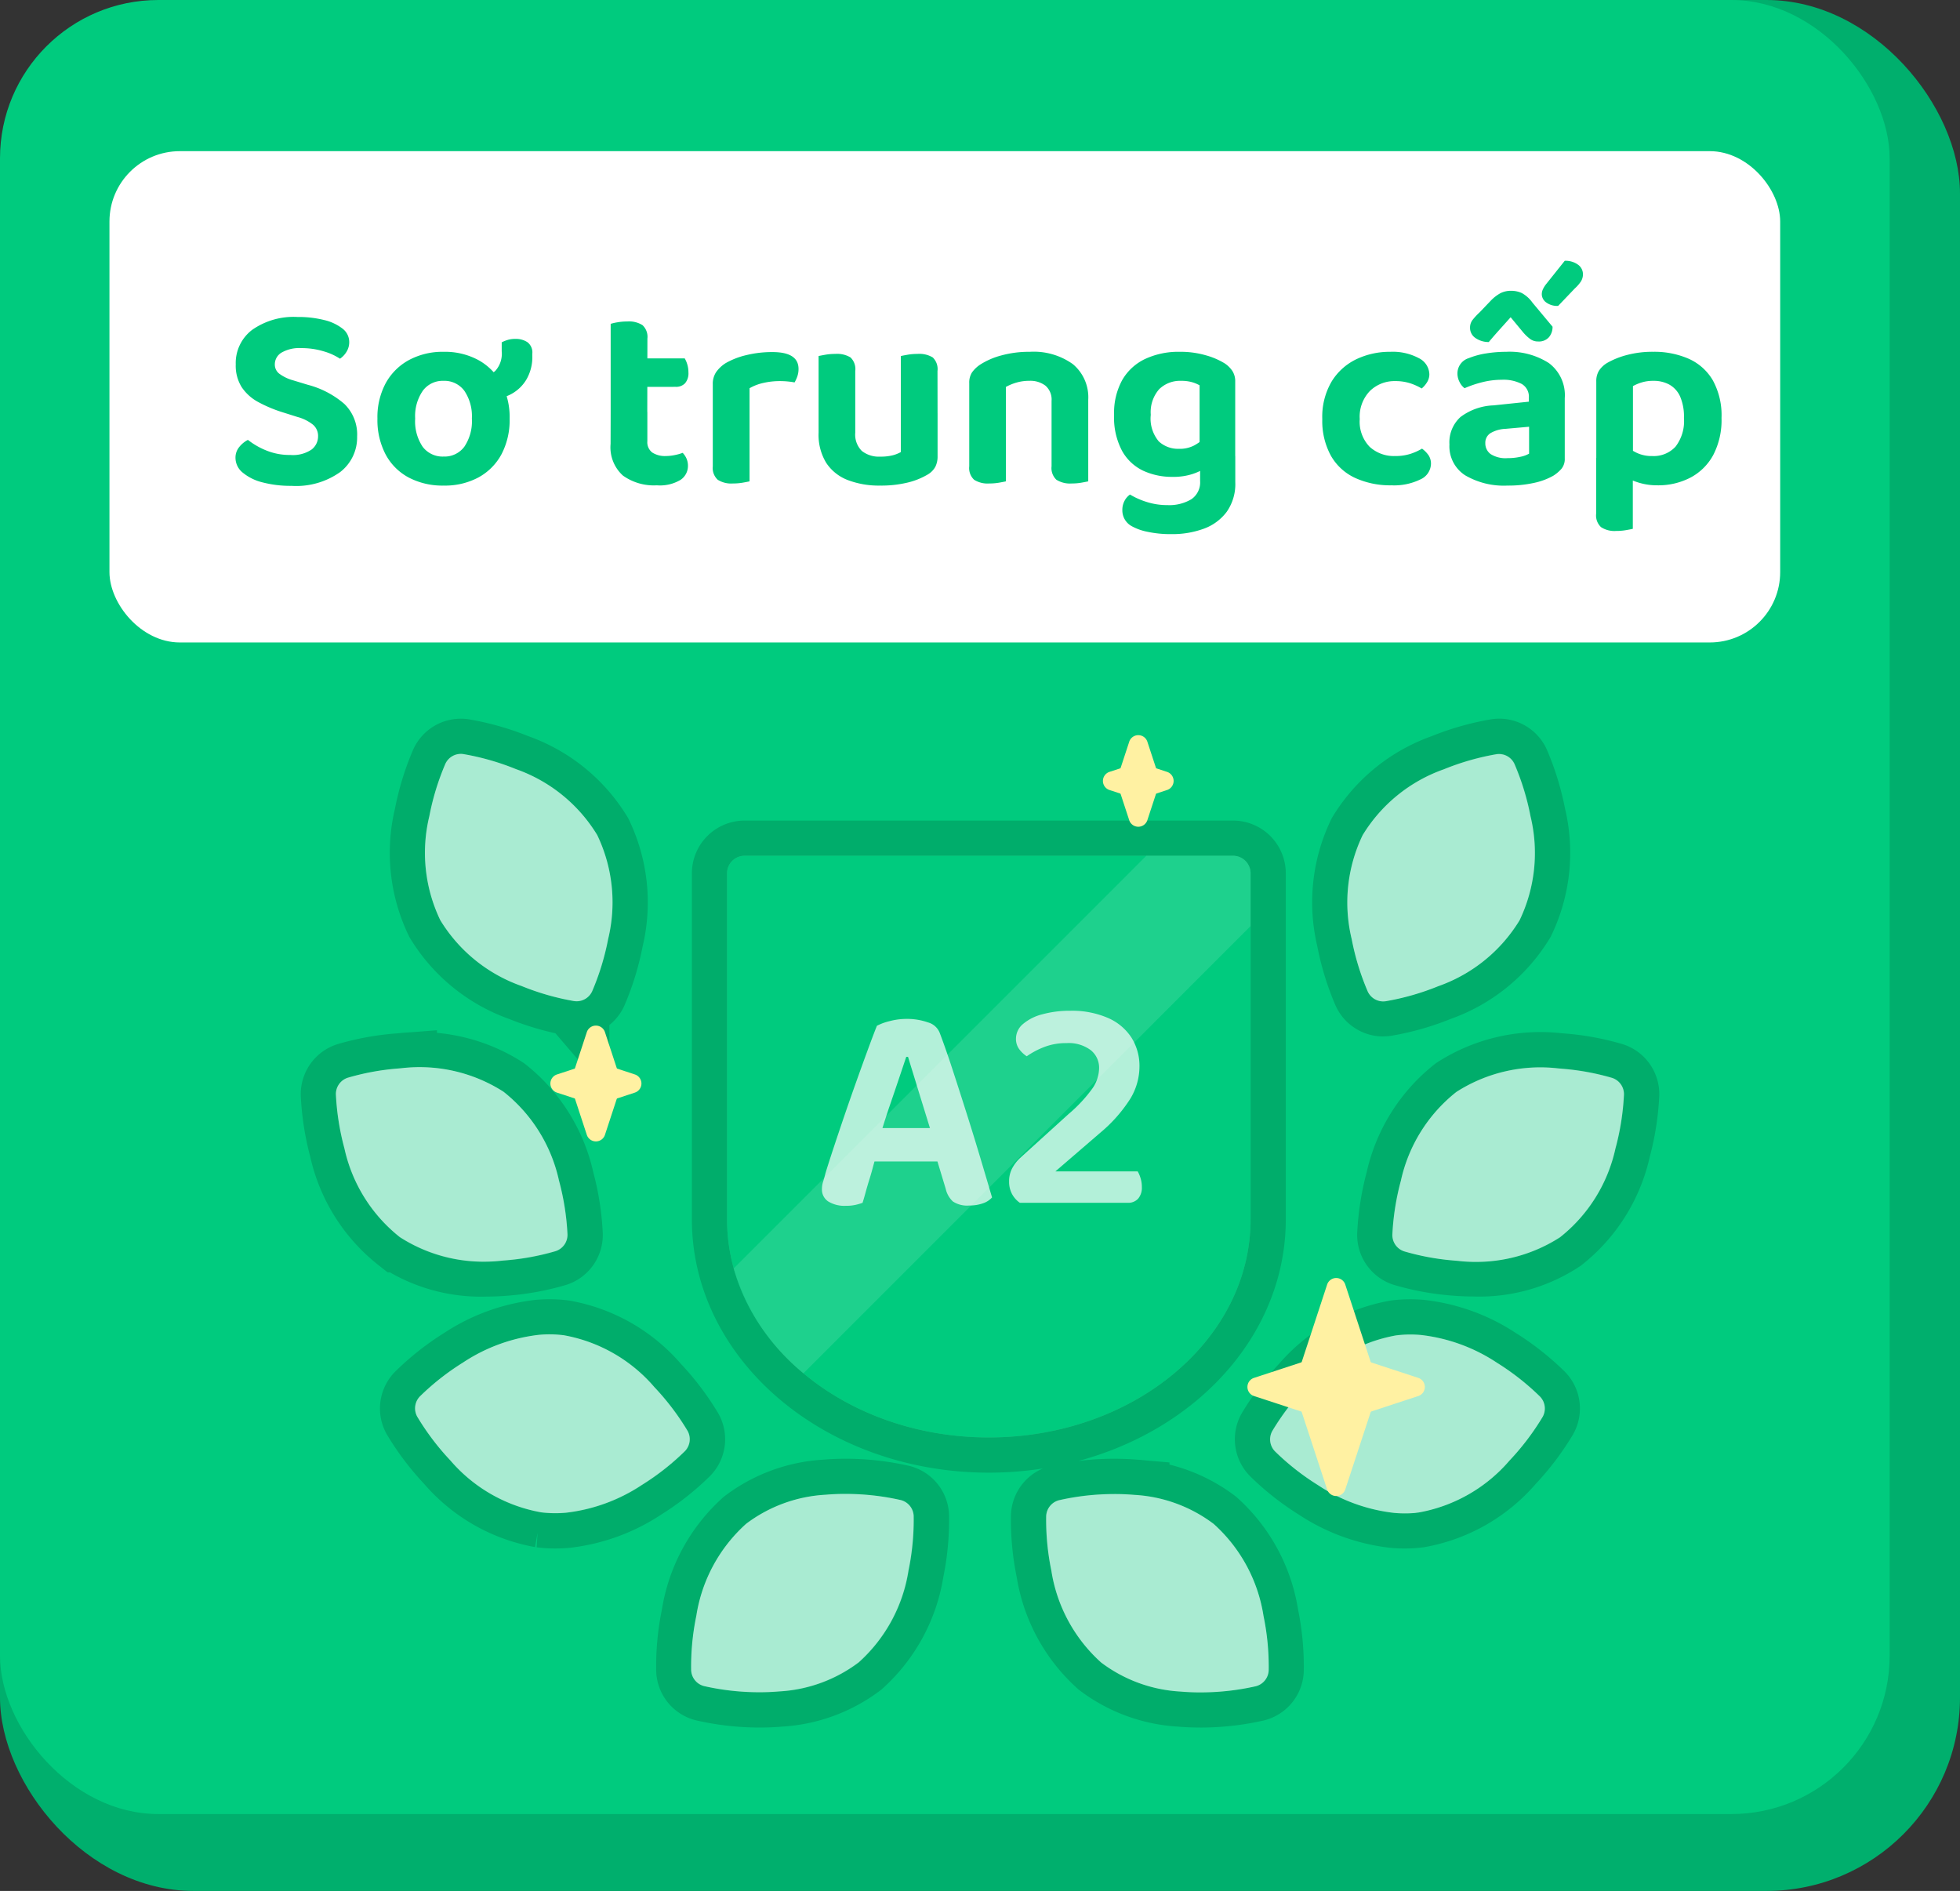 <svg xmlns="http://www.w3.org/2000/svg" width="111.429" height="107.503" viewBox="0 0 111.429 107.503"><rect x="0" y="0" width="111.429" height="107.503" fill="#333333" stroke="none"/><g transform="translate(-679.286 -214.556)"><g transform="translate(0.286 12.937)"><rect width="111.429" height="107.503" rx="11" transform="translate(679 201.619)" fill="#00af6d"/><rect width="107.429" height="103.132" rx="9" transform="translate(679 201.619)" fill="#00cb7e"/><rect width="94.983" height="27.931" rx="4" transform="translate(685.223 210.213)" fill="#fff"/></g><path d="M49.111,53.353c-.374,0-.744-.016-1.1-.047A8.255,8.255,0,0,1,43.5,51.655a8.843,8.843,0,0,1-2.832-5.228,14.13,14.13,0,0,1-.293-3.1.975.975,0,0,1,.735-.906,14.144,14.144,0,0,1,3.091-.348c.4,0,.8.013,1.185.046A8.242,8.242,0,0,1,49.9,43.773,8.846,8.846,0,0,1,52.729,49a14.237,14.237,0,0,1,.294,3.1.975.975,0,0,1-.735.905,14.174,14.174,0,0,1-3.091.349Zm-25.079,0A14.141,14.141,0,0,1,20.941,53a.975.975,0,0,1-.735-.905A14.133,14.133,0,0,1,20.5,49a8.848,8.848,0,0,1,2.832-5.229,8.254,8.254,0,0,1,4.512-1.651c.383-.033.782-.049,1.187-.047a14.174,14.174,0,0,1,3.091.349.975.975,0,0,1,.735.905,14.2,14.2,0,0,1-.293,3.1,8.85,8.85,0,0,1-2.832,5.228,8.25,8.25,0,0,1-4.514,1.651c-.355.031-.724.047-1.1.047ZM11.878,43.148h0c-.07-.006-.139-.014-.208-.023a8.846,8.846,0,0,1-5.161-2.953,14.409,14.409,0,0,1-1.88-2.477.973.973,0,0,1,.148-1.157A14.139,14.139,0,0,1,7.22,34.612a9.837,9.837,0,0,1,4.334-1.582,6.555,6.555,0,0,1,1.4.025,8.84,8.84,0,0,1,5.162,2.952A14.357,14.357,0,0,1,20,38.485a.973.973,0,0,1-.149,1.157,14.109,14.109,0,0,1-2.444,1.924,9.824,9.824,0,0,1-4.334,1.581q-.3.027-.6.027C12.272,43.175,12.074,43.166,11.878,43.148Zm48.278,0a9.83,9.83,0,0,1-4.334-1.582,14.2,14.2,0,0,1-2.444-1.923.977.977,0,0,1-.148-1.158,14.37,14.37,0,0,1,1.88-2.477,8.839,8.839,0,0,1,5.161-2.953,6.567,6.567,0,0,1,1.4-.023,9.837,9.837,0,0,1,4.334,1.58,14.292,14.292,0,0,1,2.444,1.925.976.976,0,0,1,.147,1.157,14.4,14.4,0,0,1-1.88,2.478,8.847,8.847,0,0,1-5.161,2.953l-.209.023h0q-.293.027-.594.027T60.156,43.148ZM22.235,26.459c0-.044,0-.087,0-.131,0-.014,0-.027,0-.041V6.791a1,1,0,0,1,1-1H51a1,1,0,0,1,1,1v19.5c0,.014,0,.028,0,.041,0,.043,0,.088,0,.131,0,6.849-6.663,12.4-14.882,12.4S22.235,33.308,22.235,26.459Zm-18.6,1.018A8.846,8.846,0,0,1,.484,22.435,14.468,14.468,0,0,1,0,19.364a.975.975,0,0,1,.678-.95,14.115,14.115,0,0,1,2.795-.519l.269-.021a8.835,8.835,0,0,1,5.792,1.341,8.841,8.841,0,0,1,3.152,5.041,14.4,14.4,0,0,1,.485,3.073.977.977,0,0,1-.678.95A14.092,14.092,0,0,1,9.7,28.8c-.089.008-.179.015-.271.022q-.451.031-.884.031A8.363,8.363,0,0,1,3.636,27.477ZM63.8,28.817l-.272-.021a14.04,14.04,0,0,1-2.792-.519.974.974,0,0,1-.678-.95,14.464,14.464,0,0,1,.485-3.073A8.845,8.845,0,0,1,63.7,19.213a8.842,8.842,0,0,1,5.792-1.34c.091.005.182.013.27.021a13.967,13.967,0,0,1,2.794.519.974.974,0,0,1,.678.949,14.46,14.46,0,0,1-.485,3.072,8.839,8.839,0,0,1-3.151,5.042,8.355,8.355,0,0,1-4.9,1.372Q64.254,28.848,63.8,28.817ZM59.458,14.061a.973.973,0,0,1-.8-.564,14.389,14.389,0,0,1-.909-2.974,8.835,8.835,0,0,1,.624-5.913A8.838,8.838,0,0,1,62.994.867,14.331,14.331,0,0,1,65.984.01.919.919,0,0,1,66.211,0a.972.972,0,0,1,.8.563,14.529,14.529,0,0,1,.91,2.975,8.841,8.841,0,0,1-.625,5.913,8.835,8.835,0,0,1-4.62,3.742,14.363,14.363,0,0,1-2.99.857.988.988,0,0,1-.147.011C59.512,14.064,59.485,14.063,59.458,14.061Zm-45.913-.006a14.546,14.546,0,0,1-2.991-.857,8.844,8.844,0,0,1-4.62-3.743A8.843,8.843,0,0,1,5.31,3.541,14.456,14.456,0,0,1,6.219.567.969.969,0,0,1,7.246.01a14.443,14.443,0,0,1,2.989.856,8.842,8.842,0,0,1,4.62,3.744,8.838,8.838,0,0,1,.625,5.912A14.43,14.43,0,0,1,14.57,13.5a.974.974,0,0,1-.8.564c-.028,0-.055,0-.083,0A1.106,1.106,0,0,1,13.544,14.054Z" transform="translate(698.385 257.416)" fill="#fff" stroke="#000" stroke-width="4" opacity="0.15"/><g transform="translate(696.745 255.504)"><g transform="translate(0 0)"><g transform="translate(0)"><g transform="matrix(0.996, -0.087, 0.087, 0.996, 0, 2.672)"><g transform="translate(0 0)"><path d="M8.853,11.4a14.062,14.062,0,0,0,2.827-.274.975.975,0,0,0,.758-.887,14.415,14.415,0,0,0-.216-3.1,8.842,8.842,0,0,0-2.7-5.3A8.842,8.842,0,0,0,3.869,0L3.6,0A14.062,14.062,0,0,0,.77.274a.975.975,0,0,0-.758.887,14.419,14.419,0,0,0,.216,3.1,8.843,8.843,0,0,0,2.7,5.3A8.842,8.842,0,0,0,8.582,11.4Z" transform="translate(0 17.514)" fill="#a9ebd2"/><path d="M4.889,10.912a8.248,8.248,0,0,0,4.64-1.252A8.843,8.843,0,0,0,12.806,4.7a14.2,14.2,0,0,0,.562-3.06.975.975,0,0,0-.654-.966A14.182,14.182,0,0,0,9.666.057C9.263.019,8.864,0,8.48,0A8.247,8.247,0,0,0,3.841,1.252,8.844,8.844,0,0,0,.564,6.213,14.214,14.214,0,0,0,0,9.273a.976.976,0,0,0,.654.966,14.2,14.2,0,0,0,3.048.617C4.106,10.893,4.5,10.912,4.889,10.912Z" transform="translate(17.287 43.775)" fill="#a9ebd2"/><path d="M8.025,10.211a9.831,9.831,0,0,0,4.455-1.2,14.2,14.2,0,0,0,2.6-1.7.975.975,0,0,0,.248-1.14,14.393,14.393,0,0,0-1.657-2.632A8.843,8.843,0,0,0,8.79.146,6.56,6.56,0,0,0,7.394,0,9.83,9.83,0,0,0,2.938,1.2a14.188,14.188,0,0,0-2.6,1.7.975.975,0,0,0-.248,1.14A14.405,14.405,0,0,0,1.745,6.674a8.843,8.843,0,0,0,4.884,3.391c.068.015.136.029.205.041h0A6.686,6.686,0,0,0,8.025,10.211Z" transform="translate(2.938 33.298)" fill="#a9ebd2"/><path d="M7.969,14.593a.973.973,0,0,0,.844-.492,14.427,14.427,0,0,0,1.165-2.884,8.843,8.843,0,0,0-.106-5.945A8.844,8.844,0,0,0,5.6,1.141,14.4,14.4,0,0,0,2.692.027.969.969,0,0,0,1.622.492,14.415,14.415,0,0,0,.456,3.376,8.844,8.844,0,0,0,.562,9.321a8.845,8.845,0,0,0,4.276,4.131,14.4,14.4,0,0,0,2.9,1.114A.977.977,0,0,0,7.969,14.593Z" transform="translate(6.226 0)" fill="#a9ebd2"/></g></g><g transform="matrix(-0.996, -0.087, 0.087, -0.996, 71.744, 57.15)"><g transform="translate(0 0)"><path d="M8.853,0A14.062,14.062,0,0,1,11.68.273a.975.975,0,0,1,.758.887,14.415,14.415,0,0,1-.216,3.1,8.842,8.842,0,0,1-2.7,5.3A8.842,8.842,0,0,1,3.869,11.4l-.27,0A14.062,14.062,0,0,1,.77,11.13a.975.975,0,0,1-.758-.887,14.419,14.419,0,0,1,.216-3.1,8.843,8.843,0,0,1,2.7-5.3A8.842,8.842,0,0,1,8.582,0Z" transform="translate(0 25.769)" fill="#a9ebd2"/><path d="M4.889,0a8.248,8.248,0,0,1,4.64,1.252,8.843,8.843,0,0,1,3.277,4.961,14.2,14.2,0,0,1,.562,3.06.975.975,0,0,1-.654.966,14.181,14.181,0,0,1-3.048.617c-.4.038-.8.057-1.186.057A8.247,8.247,0,0,1,3.841,9.66,8.844,8.844,0,0,1,.564,4.7,14.213,14.213,0,0,1,0,1.64.976.976,0,0,1,.655.673,14.2,14.2,0,0,1,3.7.057C4.106.019,4.5,0,4.889,0Z" transform="translate(17.287 0)" fill="#a9ebd2"/><path d="M8.025,0a9.831,9.831,0,0,1,4.455,1.2,14.2,14.2,0,0,1,2.6,1.7.975.975,0,0,1,.248,1.14,14.394,14.394,0,0,1-1.657,2.632A8.843,8.843,0,0,1,8.79,10.065a6.56,6.56,0,0,1-1.4.146,9.83,9.83,0,0,1-4.456-1.2,14.188,14.188,0,0,1-2.6-1.7.975.975,0,0,1-.248-1.14A14.4,14.4,0,0,1,1.745,3.537,8.843,8.843,0,0,1,6.629.146C6.7.131,6.765.117,6.834.1h0A6.686,6.686,0,0,1,8.025,0Z" transform="translate(2.938 11.178)" fill="#a9ebd2"/><path d="M7.968,0a.973.973,0,0,1,.844.492A14.427,14.427,0,0,1,9.978,3.376a8.843,8.843,0,0,1-.106,5.945A8.844,8.844,0,0,1,5.6,13.452a14.4,14.4,0,0,1-2.9,1.114A.969.969,0,0,1,1.622,14.1,14.416,14.416,0,0,1,.456,11.217,8.844,8.844,0,0,1,.562,5.272,8.845,8.845,0,0,1,4.838,1.14,14.4,14.4,0,0,1,7.742.027.977.977,0,0,1,7.968,0Z" transform="translate(6.226 40.094)" fill="#a9ebd2"/></g></g></g></g><path d="M0,20.668c0-.044,0-.088,0-.132,0-.014,0-.027,0-.041V1A1,1,0,0,1,1,0H28.763a1,1,0,0,1,1,1V20.495c0,.014,0,.027,0,.041,0,.044,0,.088,0,.132,0,6.849-6.663,12.4-14.882,12.4S0,27.517,0,20.668Z" transform="translate(23.875 7.703)" fill="#00cb7e"/><path d="M0,23.459,23.458,0h4.926a1,1,0,0,1,1,1V4L3.964,29.423A12,12,0,0,1,0,23.459Z" transform="translate(24.255 7.702)" fill="#fff" opacity="0.12"/></g><g transform="translate(710.576 256.349)"><path d="M111.478,70.1l1.825,5.555a1.107,1.107,0,0,1,.054.2.463.463,0,0,1,0,.135,1.1,1.1,0,0,1-.054.2l-1.825,5.556a.543.543,0,0,1-1.032,0l-1.824-5.556a1.058,1.058,0,0,1-.054-.2.463.463,0,0,1,0-.134,1.05,1.05,0,0,1,.054-.2l1.824-5.556a.543.543,0,0,1,1.032,0Z" transform="translate(-66.287 -38.862)" fill="#fff1a2" fill-rule="evenodd"/><path d="M81.038,64.372l-4.5,1.476a.543.543,0,0,1-.339,0l-4.5-1.476a.543.543,0,0,1,0-1.032l4.5-1.476a.543.543,0,0,1,.339,0l4.5,1.476a.543.543,0,0,1,0,1.032ZM34.8,43.687l.87,2.65a1.117,1.117,0,0,1,.054.2.466.466,0,0,1,0,.134,1.1,1.1,0,0,1-.054.2l-.87,2.651a.543.543,0,0,1-1.032,0l-.87-2.651a1.1,1.1,0,0,1-.054-.2.467.467,0,0,1,0-.134,1.1,1.1,0,0,1,.054-.2l.87-2.651a.543.543,0,0,1,1.032,0Z" transform="translate(-31.697 -26.798)" fill="#fff1a2" fill-rule="evenodd"/><path d="M35.539,33.235l-2.045.671a.543.543,0,0,1-.339,0l-2.045-.671a.543.543,0,0,1,0-1.032l2.045-.672a.543.543,0,0,1,.339,0l2.045.671a.543.543,0,0,1,0,1.032Zm29.136-19.95.645,1.963a1.1,1.1,0,0,1,.054.2.467.467,0,0,1,0,.135,1.1,1.1,0,0,1-.054.2l-.645,1.963a.543.543,0,0,1-1.032,0L63,15.784a1.1,1.1,0,0,1-.054-.2.466.466,0,0,1,0-.134,1.038,1.038,0,0,1,.054-.2l.644-1.963a.543.543,0,0,1,1.032,0Z" transform="translate(-30.736 -12.911)" fill="#fff1a2" fill-rule="evenodd"/><path d="M92.211,17.36l-1.466.481a.543.543,0,0,1-.339,0l-1.466-.481a.543.543,0,0,1,0-1.032l1.466-.481a.543.543,0,0,1,.339,0l1.466.481a.543.543,0,0,1,0,1.032Z" transform="translate(-57.153 -14.239)" fill="#fff1a2" fill-rule="evenodd"/></g><path d="M3.8-1.515a1.887,1.887,0,0,0,1.2-.308A.944.944,0,0,0,5.37-2.58a.835.835,0,0,0-.293-.66A2.425,2.425,0,0,0,4.2-3.675l-.855-.27A7.669,7.669,0,0,1,1.958-4.53a2.615,2.615,0,0,1-.93-.84A2.291,2.291,0,0,1,.69-6.66a2.364,2.364,0,0,1,.938-1.972A4.1,4.1,0,0,1,4.2-9.36a6.014,6.014,0,0,1,1.515.173A2.7,2.7,0,0,1,6.758-8.7a.958.958,0,0,1,.383.765,1.036,1.036,0,0,1-.15.547,1.244,1.244,0,0,1-.375.4,3.382,3.382,0,0,0-.93-.42A4.318,4.318,0,0,0,4.41-7.59a2.019,2.019,0,0,0-1.117.255.778.778,0,0,0-.382.675.653.653,0,0,0,.255.525,2.358,2.358,0,0,0,.78.375l.84.255A5.169,5.169,0,0,1,6.863-4.418,2.418,2.418,0,0,1,7.59-2.565,2.48,2.48,0,0,1,6.622-.54,4.313,4.313,0,0,1,3.855.24,6.266,6.266,0,0,1,2.22.045,2.823,2.823,0,0,1,1.088-.51a1.086,1.086,0,0,1-.413-.84.945.945,0,0,1,.218-.623,1.514,1.514,0,0,1,.488-.4,4.25,4.25,0,0,0,1.02.592A3.523,3.523,0,0,0,3.8-1.515ZM16.26-3.585A4.177,4.177,0,0,1,15.8-1.56,3.253,3.253,0,0,1,14.49-.24a4.025,4.025,0,0,1-1.98.465,4.122,4.122,0,0,1-1.988-.458A3.192,3.192,0,0,1,9.21-1.545a4.211,4.211,0,0,1-.465-2.04A4.08,4.08,0,0,1,9.217-5.6a3.3,3.3,0,0,1,1.32-1.312A4.036,4.036,0,0,1,12.51-7.38a3.993,3.993,0,0,1,1.965.465A3.3,3.3,0,0,1,15.788-5.6,4.091,4.091,0,0,1,16.26-3.585ZM12.495-5.73a1.4,1.4,0,0,0-1.17.563,2.535,2.535,0,0,0-.435,1.582,2.59,2.59,0,0,0,.427,1.605,1.42,1.42,0,0,0,1.193.555,1.4,1.4,0,0,0,1.177-.562,2.6,2.6,0,0,0,.427-1.6,2.574,2.574,0,0,0-.427-1.575A1.406,1.406,0,0,0,12.495-5.73ZM15.06-4.665h-.285a1.723,1.723,0,0,1-.157-.54,4.481,4.481,0,0,1-.068-.765,1.281,1.281,0,0,0,.9-.33,1.451,1.451,0,0,0,.36-1.11v-.51a2.153,2.153,0,0,1,.36-.142,1.506,1.506,0,0,1,.42-.052,1.191,1.191,0,0,1,.682.187.73.73,0,0,1,.278.653v.12a2.538,2.538,0,0,1-.345,1.365,2.254,2.254,0,0,1-.908.84A2.7,2.7,0,0,1,15.06-4.665Zm6.945.705H24.09V-2.3a.733.733,0,0,0,.278.645,1.327,1.327,0,0,0,.772.2,2.563,2.563,0,0,0,.5-.053,2.828,2.828,0,0,0,.458-.128,1.108,1.108,0,0,1,.21.308,1.013,1.013,0,0,1,.09.442.949.949,0,0,1-.412.78A2.27,2.27,0,0,1,24.63.21,3.018,3.018,0,0,1,22.7-.345a2.164,2.164,0,0,1-.7-1.8Zm1.3-1.425v-1.62h2.91a1.5,1.5,0,0,1,.142.33,1.514,1.514,0,0,1,.068.465.868.868,0,0,1-.195.622.7.7,0,0,1-.525.2Zm.78,1.815H22.005v-5.4a2.885,2.885,0,0,1,.4-.09,3.236,3.236,0,0,1,.548-.045,1.431,1.431,0,0,1,.862.21.906.906,0,0,1,.278.765ZM29.9-5.31v1.935H27.81v-2.16A1.192,1.192,0,0,1,28-6.225a1.9,1.9,0,0,1,.54-.51,4.35,4.35,0,0,1,1.177-.457A6.136,6.136,0,0,1,31.2-7.365q1.485,0,1.485.96a1.276,1.276,0,0,1-.068.42,1.838,1.838,0,0,1-.158.345q-.15-.03-.375-.053t-.465-.022a4.178,4.178,0,0,0-.937.105A2.751,2.751,0,0,0,29.9-5.31ZM27.81-3.96,29.9-3.9V-.015q-.135.03-.39.075a3.2,3.2,0,0,1-.555.045,1.431,1.431,0,0,1-.863-.21A.906.906,0,0,1,27.81-.87Zm6.015,1.185v-1.11H35.91v1.1a1.306,1.306,0,0,0,.375,1.042,1.561,1.561,0,0,0,1.05.322,2.724,2.724,0,0,0,.728-.082A1.891,1.891,0,0,0,38.5-1.68v-2.2H40.59v2.43a1.315,1.315,0,0,1-.128.608,1.169,1.169,0,0,1-.442.443,4.121,4.121,0,0,1-1.155.458A6.379,6.379,0,0,1,37.32.225,4.927,4.927,0,0,1,35.482-.09a2.558,2.558,0,0,1-1.222-.975A3.055,3.055,0,0,1,33.825-2.775ZM40.59-3.2H38.5V-7.14q.135-.03.39-.075a3.2,3.2,0,0,1,.555-.045,1.467,1.467,0,0,1,.87.2.917.917,0,0,1,.27.773Zm-4.68,0H33.825V-7.14q.135-.03.39-.075a3.2,3.2,0,0,1,.555-.045,1.467,1.467,0,0,1,.87.2.917.917,0,0,1,.27.773ZM49.155-4.65v1.425H47.07V-4.59a1.041,1.041,0,0,0-.345-.863,1.417,1.417,0,0,0-.915-.278,2.589,2.589,0,0,0-.735.1,2.956,2.956,0,0,0-.6.247v2.16H42.39V-5.6a1.064,1.064,0,0,1,.157-.608A1.764,1.764,0,0,1,43-6.645a4.2,4.2,0,0,1,1.2-.525,5.944,5.944,0,0,1,1.635-.21,3.816,3.816,0,0,1,2.445.7A2.451,2.451,0,0,1,49.155-4.65Zm-6.765.72h2.085V-.015q-.135.03-.39.075a3.2,3.2,0,0,1-.555.045,1.431,1.431,0,0,1-.862-.21A.906.906,0,0,1,42.39-.87Zm4.68,0h2.085V-.015q-.135.03-.39.075a3.106,3.106,0,0,1-.54.045,1.462,1.462,0,0,1-.878-.21A.906.906,0,0,1,47.07-.87ZM53.94-.27a3.9,3.9,0,0,1-1.65-.345A2.694,2.694,0,0,1,51.083-1.74,4.037,4.037,0,0,1,50.625-3.8a3.868,3.868,0,0,1,.465-1.98,2.965,2.965,0,0,1,1.313-1.2,4.49,4.49,0,0,1,1.958-.4,5.152,5.152,0,0,1,1.485.2,4.155,4.155,0,0,1,1.065.457,1.542,1.542,0,0,1,.435.427,1.071,1.071,0,0,1,.165.608V-.99H55.485V-5.475a1.965,1.965,0,0,0-.435-.18,2.2,2.2,0,0,0-.615-.075,1.7,1.7,0,0,0-1.245.473A1.974,1.974,0,0,0,52.71-3.8a2.009,2.009,0,0,0,.458,1.515,1.612,1.612,0,0,0,1.132.42,1.778,1.778,0,0,0,.855-.18,2.761,2.761,0,0,0,.57-.4L55.8-.765a3.256,3.256,0,0,1-.757.345A3.562,3.562,0,0,1,53.94-.27Zm1.575.24V-1.455h2V.03a2.746,2.746,0,0,1-.488,1.688,2.83,2.83,0,0,1-1.305.96,5.188,5.188,0,0,1-1.837.307,6.222,6.222,0,0,1-1.373-.135,3.055,3.055,0,0,1-.908-.33,1.022,1.022,0,0,1-.51-.9,1.089,1.089,0,0,1,.127-.532.975.975,0,0,1,.308-.353,4.388,4.388,0,0,0,.945.42,3.818,3.818,0,0,0,1.185.18A2.439,2.439,0,0,0,55.02,1,1.155,1.155,0,0,0,55.515-.03ZM66.6-5.715a1.994,1.994,0,0,0-1.425.555,2.108,2.108,0,0,0-.585,1.605,2.053,2.053,0,0,0,.563,1.575,2.037,2.037,0,0,0,1.448.525,2.755,2.755,0,0,0,.885-.128,3.235,3.235,0,0,0,.645-.292,1.588,1.588,0,0,1,.375.382A.859.859,0,0,1,68.64-1a1,1,0,0,1-.607.877A3.391,3.391,0,0,1,66.39.21a4.793,4.793,0,0,1-2.062-.42,3.055,3.055,0,0,1-1.38-1.268,4.107,4.107,0,0,1-.487-2.078,3.951,3.951,0,0,1,.533-2.138A3.345,3.345,0,0,1,64.4-6.96a4.406,4.406,0,0,1,1.928-.42,3.137,3.137,0,0,1,1.62.36,1.055,1.055,0,0,1,.6.915.852.852,0,0,1-.128.45,1.43,1.43,0,0,1-.308.36,3.235,3.235,0,0,0-.645-.293A2.7,2.7,0,0,0,66.6-5.715Zm8.58-5.505,1.065-1.335a1.208,1.208,0,0,1,.78.24.668.668,0,0,1,.255.51.776.776,0,0,1-.112.42,2.146,2.146,0,0,1-.353.405l-.945.99a1.048,1.048,0,0,1-.683-.2.585.585,0,0,1-.247-.457.683.683,0,0,1,.052-.262A1.487,1.487,0,0,1,75.18-11.22ZM73.89-8.475l-.72-.87q-.375.42-.652.727t-.592.682a1.3,1.3,0,0,1-.773-.24.691.691,0,0,1-.292-.57A.71.71,0,0,1,71-9.187a3.83,3.83,0,0,1,.412-.443l.645-.675a2.277,2.277,0,0,1,.518-.4,1.286,1.286,0,0,1,.622-.143,1.438,1.438,0,0,1,.608.128,1.822,1.822,0,0,1,.607.547l1.14,1.365a.906.906,0,0,1-.2.592.757.757,0,0,1-.622.248.737.737,0,0,1-.443-.135A2.442,2.442,0,0,1,73.89-8.475Zm-.9,7.14a3.35,3.35,0,0,0,.728-.075,1.626,1.626,0,0,0,.5-.18V-3.12L72.87-3a1.821,1.821,0,0,0-.84.24.637.637,0,0,0-.3.57.747.747,0,0,0,.3.623A1.576,1.576,0,0,0,72.99-1.335ZM72.915-7.38a4.137,4.137,0,0,1,2.423.637,2.277,2.277,0,0,1,.908,2v3.42a.877.877,0,0,1-.187.593,2.092,2.092,0,0,1-.473.4,3.861,3.861,0,0,1-1.1.405,6.8,6.8,0,0,1-1.5.15A4.343,4.343,0,0,1,70.582-.36a1.959,1.959,0,0,1-.892-1.755,1.942,1.942,0,0,1,.63-1.56,3.327,3.327,0,0,1,1.875-.66l2.01-.21V-4.77a.837.837,0,0,0-.4-.78,2.249,2.249,0,0,0-1.14-.24,4.506,4.506,0,0,0-1.125.142,6.185,6.185,0,0,0-.99.338.981.981,0,0,1-.285-.353,1.049,1.049,0,0,1-.12-.488.908.908,0,0,1,.645-.87,4.444,4.444,0,0,1,1-.27A7.205,7.205,0,0,1,72.915-7.38ZM81.51.21a3.959,3.959,0,0,0,1.875-.435,3.142,3.142,0,0,0,1.3-1.283,4.28,4.28,0,0,0,.473-2.108,4.119,4.119,0,0,0-.5-2.153,3,3,0,0,0-1.38-1.222,4.884,4.884,0,0,0-2-.39,5.661,5.661,0,0,0-1.515.187,4.571,4.571,0,0,0-1.125.457,1.446,1.446,0,0,0-.45.435,1.143,1.143,0,0,0-.15.615V-.8h2.085V-5.43a2.54,2.54,0,0,1,.5-.21,2.195,2.195,0,0,1,.66-.09,1.848,1.848,0,0,1,.915.218,1.462,1.462,0,0,1,.607.675,2.878,2.878,0,0,1,.217,1.222,2.37,2.37,0,0,1-.48,1.628,1.687,1.687,0,0,1-1.32.533,1.977,1.977,0,0,1-.878-.18,3.166,3.166,0,0,1-.637-.405V-.255a3.864,3.864,0,0,0,.78.323A3.524,3.524,0,0,0,81.51.21ZM80.115-1.335,78.03-1.35V1.83a.909.909,0,0,0,.277.757,1.394,1.394,0,0,0,.863.217,3.2,3.2,0,0,0,.555-.045q.255-.045.39-.075Z" transform="translate(691.999 241.937)" fill="#00cb7e"/><path d="M-4.378-8.3h-.1q-.187.561-.425,1.267t-.5,1.47q-.263.765-.484,1.5L-6.18-2.7q-.1.323-.2.7t-.213.731q-.11.357-.2.689T-6.962,0A3.5,3.5,0,0,1-7.37.119,2.464,2.464,0,0,1-7.914.17a1.749,1.749,0,0,1-1-.247.806.806,0,0,1-.357-.706A1.362,1.362,0,0,1-9.206-1.2q.068-.212.136-.485.17-.561.451-1.411T-8-4.939q.34-.994.689-1.972t.655-1.811q.306-.833.51-1.343a3.14,3.14,0,0,1,.722-.264,3.762,3.762,0,0,1,.961-.127,3.6,3.6,0,0,1,1.224.2,1,1,0,0,1,.68.637q.34.9.731,2.1t.8,2.491Q-.62-3.74-.255-2.516T.4-.306a1.192,1.192,0,0,1-.51.332A2.219,2.219,0,0,1-.893.153a1.466,1.466,0,0,1-.935-.23A1.406,1.406,0,0,1-2.236-.8l-.612-2.023L-3.1-4.148Q-3.341-4.93-3.579-5.7t-.442-1.437Q-4.225-7.8-4.378-8.3Zm-2.856,5.95.918-1.9h4.08l.323,1.9ZM1.76-9.333a1.087,1.087,0,0,1,.4-.833,2.729,2.729,0,0,1,1.1-.552,5.86,5.86,0,0,1,1.581-.2A5.133,5.133,0,0,1,7-10.506,3.022,3.022,0,0,1,8.33-9.384a3.024,3.024,0,0,1,.451,1.649,3.553,3.553,0,0,1-.527,1.827A8.33,8.33,0,0,1,6.571-4L4-1.785H8.679a1.705,1.705,0,0,1,.161.374,1.657,1.657,0,0,1,.076.51A.955.955,0,0,1,8.7-.23.76.76,0,0,1,8.118,0H1.981A1.44,1.44,0,0,1,1.53-.51a1.471,1.471,0,0,1-.161-.7,1.548,1.548,0,0,1,.187-.774,2.264,2.264,0,0,1,.425-.552L4.752-5.049a8.135,8.135,0,0,0,1.36-1.462A2.091,2.091,0,0,0,6.486-7.65,1.281,1.281,0,0,0,6.01-8.679a2.089,2.089,0,0,0-1.377-.4,3.411,3.411,0,0,0-1.309.238,4.607,4.607,0,0,0-.952.51,1.663,1.663,0,0,1-.425-.4A.969.969,0,0,1,1.76-9.333Z" transform="translate(735.286 282.938)" fill="#fff" opacity="0.7"/></g></svg>